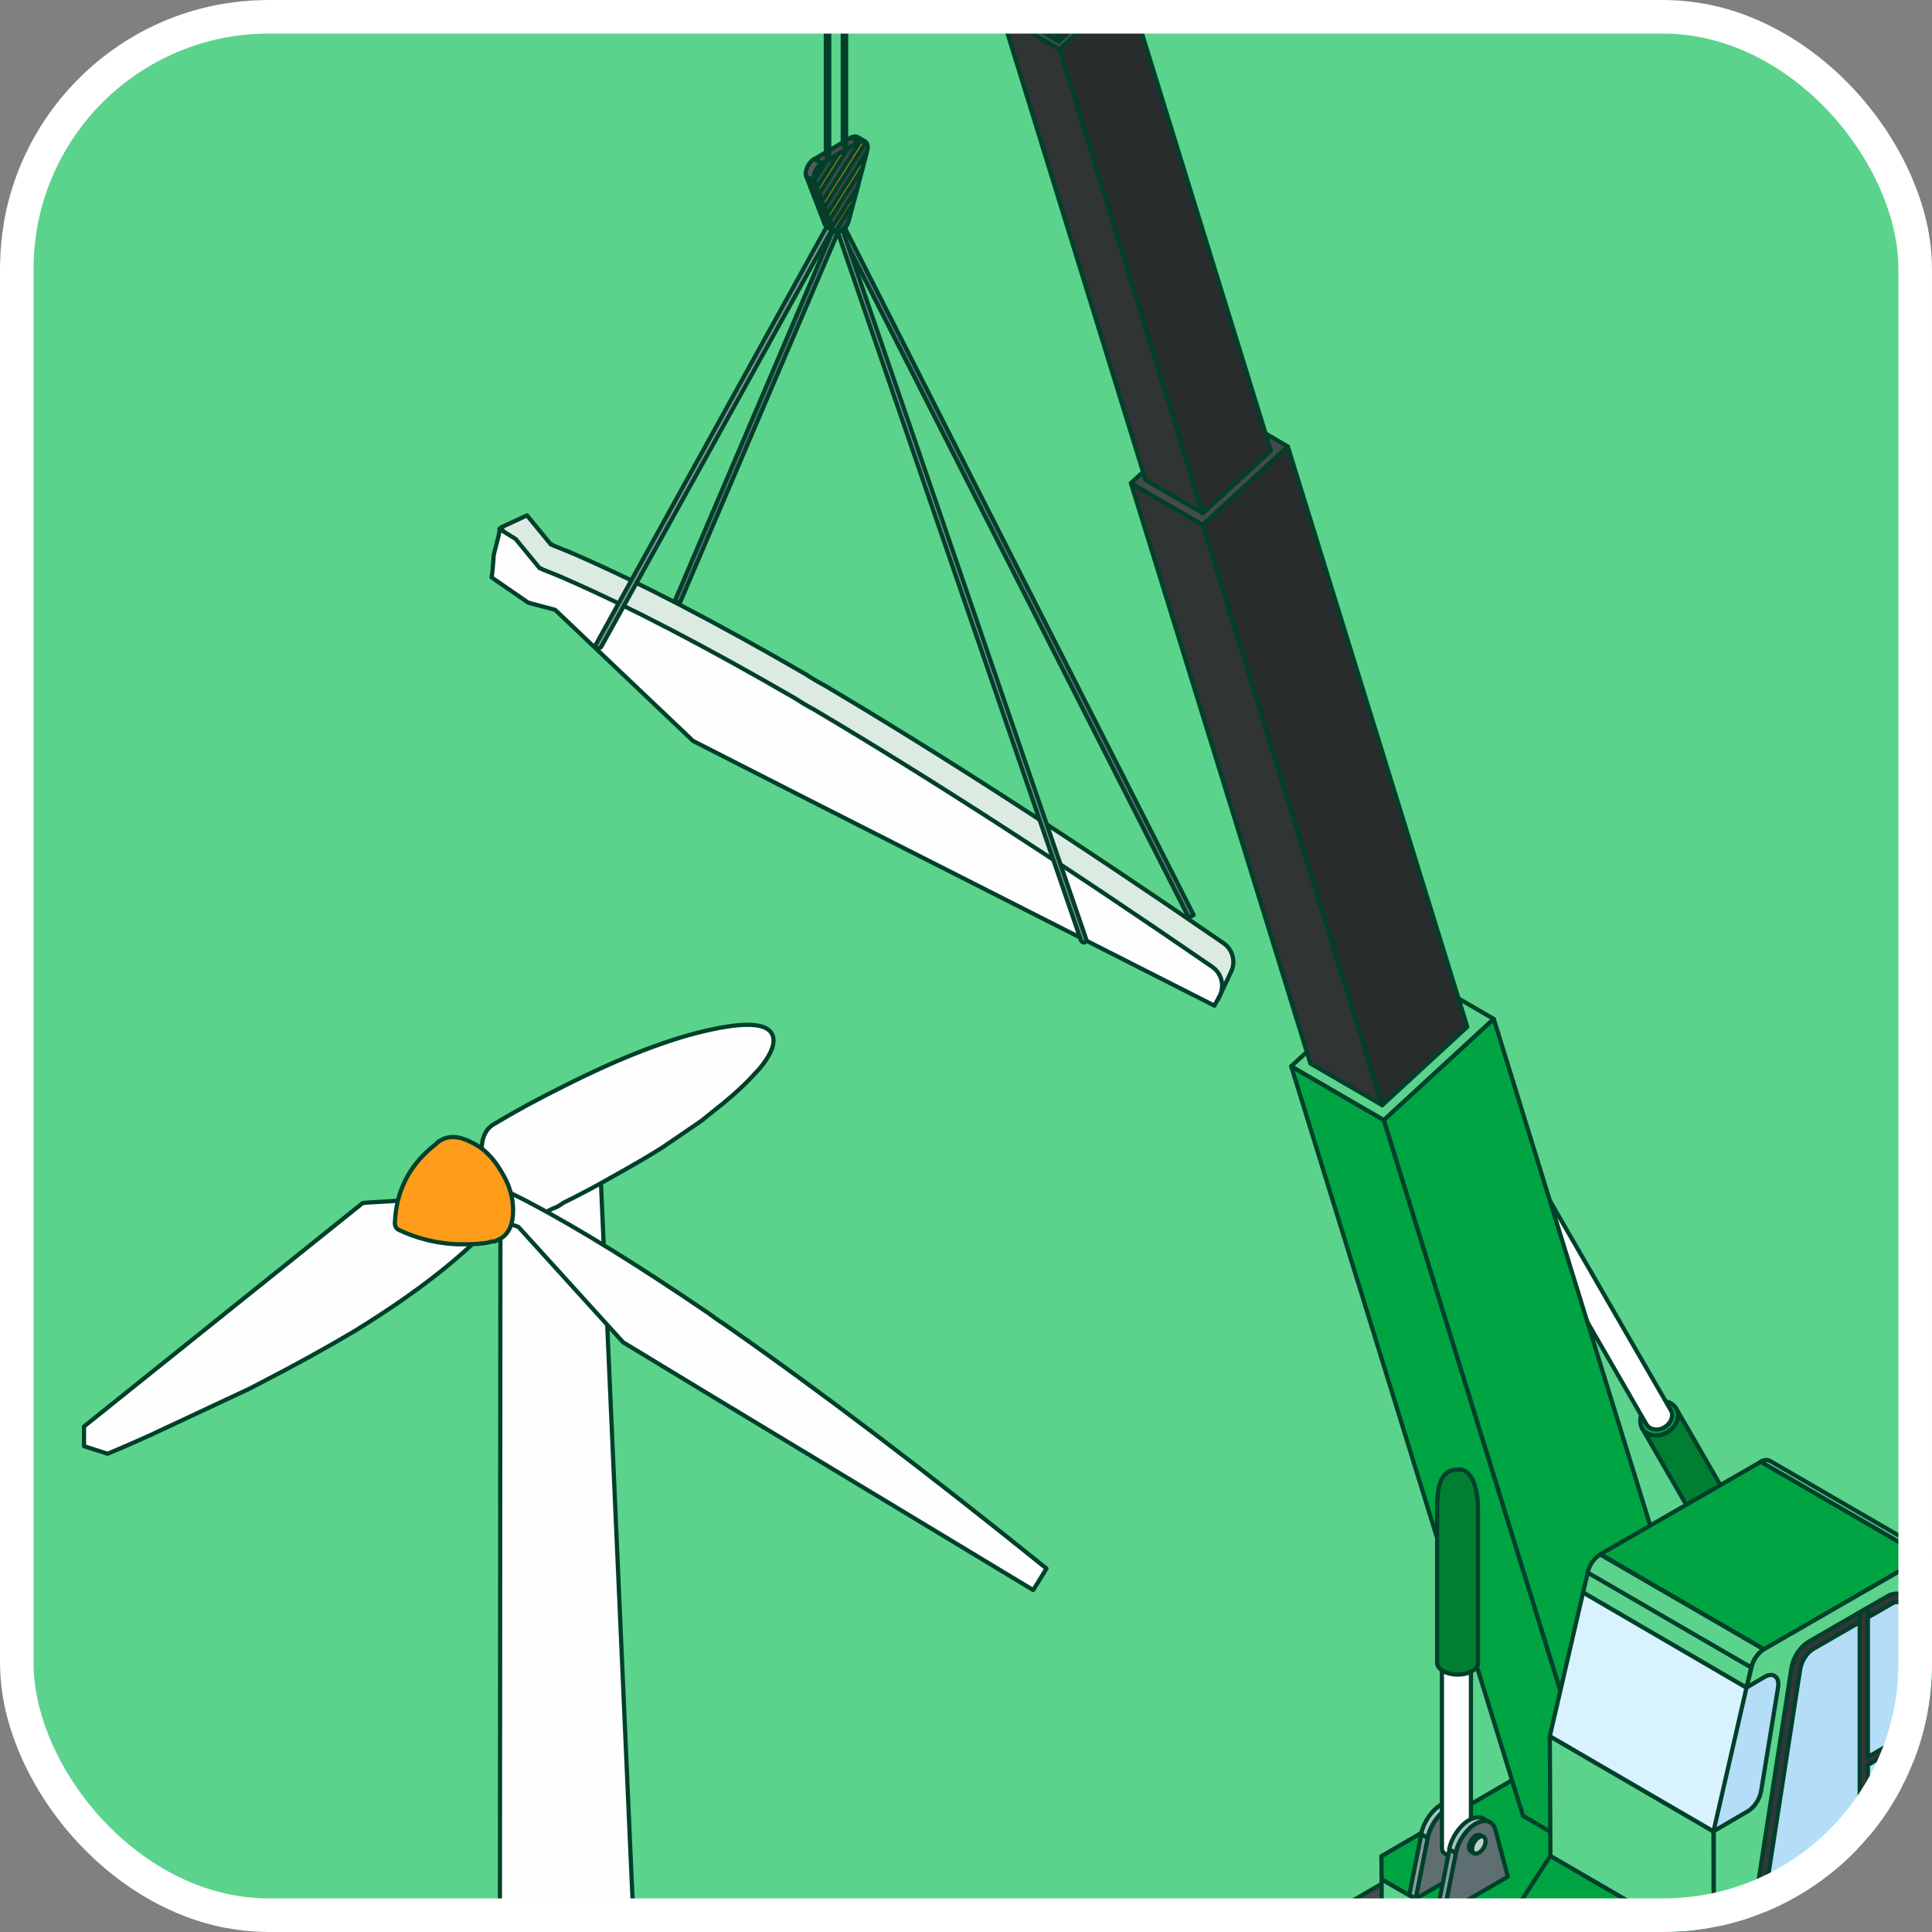 <svg width="115" height="115" viewBox="0 0 115 115" fill="none" xmlns="http://www.w3.org/2000/svg">
<rect x="0" y="0" width="115" height="115" fill="#808080" stroke="none"/>
<g clip-path="url(#clip0_9440_12112)">
<rect width="115" height="115" rx="16" fill="#D8F3FF"/>
<rect x="0.125" y="0.125" width="114.75" height="114.75" fill="#5BD38C" stroke="#00402A" stroke-width="0.25"/>
<path d="M30.049 31.796C29.986 31.664 29.908 31.53 29.81 31.401L31.368 30.678L32.798 32.417C32.846 32.413 32.884 32.427 32.94 32.475C33.458 32.68 33.977 32.882 34.498 33.12C38.138 34.716 42.634 37.053 47.947 40.127C48.328 40.375 48.711 40.607 49.089 40.803C56.075 44.942 63.989 50.055 72.828 56.142C73.389 56.528 73.574 57.271 73.262 57.876L72.5 59.5L48.362 45.975L41.922 42.693L33.71 34.887L32.383 34.537L32.098 34.454L29.929 32.957L29.975 32.661L30.049 31.796Z" fill="#DCEBE1" stroke="#00402A" stroke-width="0.25" stroke-linecap="round" stroke-linejoin="round"/>
<path d="M29.38 33.206C29.318 33.075 29.821 31.609 29.723 31.48L30.699 32.088L32.129 33.828C32.178 33.824 32.215 33.837 32.271 33.885C32.789 34.091 33.308 34.293 33.829 34.531C37.469 36.127 41.965 38.464 47.278 41.538C47.659 41.785 48.042 42.017 48.42 42.214C55.406 46.353 63.32 51.466 72.159 57.553C72.72 57.939 72.905 58.682 72.593 59.286L72.289 59.861L47.694 47.386L41.254 44.103L33.041 36.298L31.714 35.947L31.43 35.864L29.26 34.368L29.307 34.072L29.38 33.206Z" fill="#FFFEFF" stroke="#00402A" stroke-width="0.25" stroke-linecap="round" stroke-linejoin="round"/>
<path fill-rule="evenodd" clip-rule="evenodd" d="M29.788 69.996C29.9 70.264 30.186 70.516 30.624 70.784C31.191 71.039 31.885 71.18 32.709 71.18H33.107C33.746 71.138 34.325 71.01 34.852 70.784C35.448 70.49 35.744 70.137 35.744 69.728L35.688 69.558C35.645 69.221 35.375 68.924 34.852 68.672C34.328 68.404 33.746 68.263 33.107 68.221H32.709C31.885 68.221 31.191 68.374 30.624 68.672C30.17 68.898 29.887 69.149 29.788 69.46V69.996Z" fill="#26BF64" stroke="#00402A" stroke-width="0.25" stroke-linecap="round" stroke-linejoin="round"/>
<path fill-rule="evenodd" clip-rule="evenodd" d="M35.745 69.715C35.745 70.124 35.448 70.477 34.852 70.771C34.329 70.997 33.746 71.124 33.108 71.167H32.709C31.886 71.167 31.191 71.039 30.625 70.771C30.171 70.503 29.887 70.251 29.789 69.983L29.759 111.591L29.73 125.776V142.142H29.841C29.799 142.253 29.769 142.355 29.73 142.423V142.93C29.841 143.493 30.296 143.957 31.076 144.323C31.672 144.617 32.354 144.83 33.104 144.944C33.516 144.987 33.941 145 34.395 145H34.905C35.998 144.928 36.904 144.706 37.658 144.323C38.523 143.914 38.978 143.437 39.004 142.871V142.816C39.047 142.773 39.06 142.718 39.06 142.646C39.06 142.574 39.047 142.492 39.004 142.42L38.606 133.702L38.494 131.194L38.237 125.772L37.585 111.587L35.741 69.712L35.745 69.715Z" fill="#FFFEFF" stroke="#00402A" stroke-width="0.25" stroke-linecap="round" stroke-linejoin="round"/>
<path fill-rule="evenodd" clip-rule="evenodd" d="M43.646 65.163C44.114 64.754 44.525 64.359 44.851 63.993L45.22 63.597C45.76 62.936 46.043 62.387 46.043 61.949C46.043 60.978 44.825 60.752 42.385 61.272C39.919 61.792 36.953 62.933 33.509 64.679C32.004 65.425 30.602 66.187 29.298 66.975C28.886 67.269 28.672 67.763 28.672 68.427C28.672 68.947 28.801 69.47 29.041 69.99L29.071 70.101H29.1C29.156 70.199 29.229 70.314 29.298 70.438L30.361 71.72C30.589 71.873 30.786 72.001 30.987 72.115C31.356 72.298 31.695 72.383 31.994 72.341C32.291 72.23 32.59 72.102 32.887 71.945C33.114 71.873 33.311 71.762 33.512 71.608C34.562 71.088 35.57 70.552 36.548 69.99C37.555 69.427 38.52 68.878 39.412 68.312C40.235 67.75 41.029 67.213 41.779 66.694C42.007 66.51 42.204 66.34 42.405 66.187C42.859 65.834 43.284 65.484 43.653 65.16L43.646 65.163Z" fill="#FFFEFF" stroke="#00402A" stroke-width="0.25" stroke-linecap="round" stroke-linejoin="round"/>
<path d="M28.047 70.278C28.004 70.166 27.948 70.052 27.876 69.941L29.193 69.444L30.256 70.951C30.296 70.951 30.325 70.964 30.368 71.007C30.78 71.206 31.191 71.402 31.603 71.628C34.48 73.152 38.013 75.333 42.168 78.165C42.465 78.39 42.764 78.603 43.06 78.786C48.72 82.73 55.13 87.589 62.291 93.364L61.781 94.194L61.498 94.645L42.155 82.968L37.091 79.898L30.852 73.024L29.789 72.658L29.561 72.573C27.688 74.699 24.866 76.912 21.123 79.221C19.365 80.264 17.478 81.304 15.45 82.347C15.253 82.445 15.052 82.56 14.854 82.658L8.898 85.447C8.092 85.813 7.252 86.18 6.403 86.533L5 86.081V84.911L15.453 76.53L21.581 71.615L21.808 71.586L27.879 71.219L27.935 70.981L28.047 70.278Z" fill="#FFFEFF" stroke="#00402A" stroke-width="0.25" stroke-linecap="round" stroke-linejoin="round"/>
<path fill-rule="evenodd" clip-rule="evenodd" d="M29.819 69.699C29.338 68.881 28.742 68.306 28.031 67.979C27.307 67.612 26.698 67.583 26.2 67.894C26.144 67.923 26.072 67.966 26.016 68.034C25.96 68.09 25.861 68.175 25.746 68.26C24.314 69.444 23.576 70.951 23.504 72.795C23.504 72.978 23.576 73.119 23.731 73.204C24.794 73.711 25.957 74.008 27.205 74.064H27.843C28.212 74.064 28.594 74.035 28.979 73.979L29.305 73.894H29.447C29.575 73.838 29.687 73.767 29.816 73.711C30.296 73.417 30.54 72.867 30.54 72.076C30.553 71.272 30.313 70.484 29.816 69.695L29.819 69.699Z" fill="#FF9C1A" stroke="#00402A" stroke-width="0.25" stroke-linecap="round" stroke-linejoin="round"/>
<path d="M97.852 103.059L159.944 138.909L132.36 154.956L70.268 119.089L97.852 103.059Z" fill="#454B4C" stroke="#00402A" stroke-width="0.25" stroke-linejoin="round"/>
<path d="M50.096 13.182L49.928 12.881L40.166 35.776L40.467 35.894L49.962 13.635L70.764 54.629L71.049 54.461L50.096 13.182Z" fill="#697474" stroke="#00402A" stroke-width="0.25" stroke-linejoin="round"/>
<path d="M49.576 13.635L49.107 13.367C49.107 13.367 49.174 13.484 49.224 13.518L49.694 13.786C49.694 13.786 49.61 13.702 49.576 13.635Z" fill="#535C5C" stroke="#00402A" stroke-width="0.25" stroke-linejoin="round"/>
<path d="M51.035 8.152C50.951 8.102 50.817 8.102 50.666 8.186L51.136 8.454C51.286 8.37 51.404 8.37 51.504 8.42L51.035 8.152Z" fill="#535C5C" stroke="#00402A" stroke-width="0.25" stroke-linejoin="round"/>
<path d="M49.14 12.528L48.469 10.784L47.999 10.516L48.67 12.26L49.106 13.384L49.576 13.635L49.14 12.528Z" fill="#2A2E2E" stroke="#00402A" stroke-width="0.25" stroke-linejoin="round"/>
<path d="M50.666 8.185L49.576 8.823L48.486 9.46L48.939 9.728L50.029 9.091L51.136 8.454L50.666 8.185Z" fill="#474F4F" stroke="#00402A" stroke-width="0.25" stroke-linejoin="round"/>
<path d="M48.939 9.728L48.469 9.46C48.117 9.661 47.865 10.214 48 10.516L48.469 10.784C48.335 10.483 48.586 9.929 48.939 9.728Z" fill="#535C5C" stroke="#00402A" stroke-width="0.25" stroke-linejoin="round"/>
<path d="M51.135 8.454L50.045 9.091L48.955 9.728C48.603 9.929 48.352 10.483 48.486 10.785L49.157 12.528L49.593 13.652C49.676 13.87 49.878 13.887 50.062 13.769C50.263 13.652 50.465 13.417 50.532 13.099L50.968 11.472L51.621 8.974C51.739 8.521 51.487 8.269 51.135 8.471V8.454Z" fill="#404747" stroke="#00402A" stroke-width="0.25" stroke-linejoin="round"/>
<path d="M49.257 9.342C49.257 9.342 49.157 9.292 49.157 9.242V-18.341C49.157 -18.341 49.207 -18.442 49.257 -18.442C49.308 -18.442 49.358 -18.392 49.358 -18.341V9.259C49.358 9.259 49.308 9.359 49.257 9.359V9.342Z" fill="#697474" stroke="#00402A" stroke-width="0.25" stroke-linejoin="round"/>
<path d="M50.263 8.722C50.263 8.722 50.163 8.672 50.163 8.621V-18.979C50.163 -18.979 50.213 -19.079 50.263 -19.079C50.313 -19.079 50.364 -19.029 50.364 -18.979V8.621C50.364 8.621 50.313 8.722 50.263 8.722Z" fill="#697474" stroke="#00402A" stroke-width="0.25" stroke-linejoin="round"/>
<path d="M49.224 9.56L48.453 10.768C48.335 10.466 48.587 9.929 48.922 9.728L49.207 9.56H49.224ZM50.951 11.472L51.018 11.204L49.526 13.551L49.559 13.635C49.593 13.719 49.643 13.769 49.71 13.786L50.767 12.109L50.951 11.438V11.472ZM51.337 9.996L51.572 9.074L49.224 12.78L49.358 13.115L51.337 9.996ZM50.482 8.839L50.029 9.091L49.928 9.141L48.62 11.204L48.754 11.539L50.482 8.823V8.839ZM51.521 8.454C51.521 8.454 51.32 8.387 51.186 8.454L48.939 12.009L49.073 12.344L51.538 8.471L51.521 8.454Z" fill="#D38E05" stroke="#00402A" stroke-width="0.25" stroke-linejoin="round"/>
<path d="M108.114 98.314C108.114 98.314 108.08 98.23 108.047 98.18L99.763 83.826C99.763 83.826 99.814 83.91 99.83 83.96C100.015 84.463 99.68 85.084 99.076 85.335C98.808 85.453 98.539 85.469 98.288 85.402C98.036 85.335 97.852 85.201 97.734 85L106.018 99.353C106.253 99.756 106.823 99.907 107.359 99.672C107.946 99.42 108.298 98.817 108.114 98.297V98.314Z" fill="#007F33" stroke="#00402A" stroke-width="0.25" stroke-linejoin="round"/>
<path d="M99.83 83.96C99.645 83.457 99.025 83.256 98.421 83.507C97.834 83.759 97.499 84.363 97.683 84.882C97.868 85.385 98.488 85.587 99.075 85.335C99.662 85.084 100.014 84.48 99.83 83.96Z" fill="#00A443" stroke="#00402A" stroke-width="0.25" stroke-linejoin="round"/>
<path d="M99.495 84.027C99.495 84.027 99.461 83.96 99.444 83.927L90.859 69.053C90.859 69.053 90.893 69.121 90.909 69.154C90.775 68.785 90.323 68.634 89.903 68.819C89.484 69.003 89.233 69.439 89.367 69.808C89.367 69.842 89.4 69.875 89.417 69.909L98.002 84.782C98.17 85.067 98.573 85.184 98.958 85.017C99.377 84.832 99.629 84.396 99.495 84.027Z" fill="white" stroke="#00402A" stroke-width="0.25" stroke-linejoin="round"/>
<path d="M111.149 112.583C105.129 109.112 95.404 109.112 89.435 112.583C83.465 116.054 83.482 121.688 89.502 125.159C95.505 128.63 105.23 128.63 111.216 125.159C117.186 121.688 117.152 116.054 111.149 112.583Z" fill="#383E40" stroke="#00402A" stroke-width="0.25" stroke-linejoin="round"/>
<mask id="mask0_9440_12112" style="mask-type:luminance" maskUnits="userSpaceOnUse" x="86" y="111" width="29" height="16">
<path d="M114.452 111.745V118.351C114.419 120.431 113.06 122.51 110.327 124.103C104.827 127.306 95.873 127.306 90.34 124.103C87.556 122.493 86.165 120.38 86.165 118.268V111.661C86.181 113.774 87.573 115.887 90.357 117.496C95.89 120.682 104.844 120.682 110.344 117.496C113.077 115.903 114.435 113.824 114.452 111.745Z" fill="white" stroke="white" stroke-width="0.25" stroke-linejoin="round"/>
</mask>
<g mask="url(#mask0_9440_12112)">
<path d="M110.361 117.496C104.861 120.699 95.907 120.699 90.374 117.496C87.59 115.887 86.198 113.774 86.198 111.661V118.268C86.165 120.38 87.557 122.493 90.34 124.103C95.874 127.289 104.828 127.289 110.328 124.103C113.061 122.51 114.419 120.431 114.436 118.351V111.745C114.452 113.824 113.094 115.903 110.361 117.496Z" fill="url(#paint0_linear_9440_12112)" stroke="#00402A" stroke-width="0.25" stroke-linejoin="round"/>
</g>
<path d="M110.295 105.926C104.761 102.724 95.807 102.724 90.307 105.926C84.807 109.129 84.841 114.31 90.374 117.496C95.908 120.682 104.862 120.682 110.362 117.496C115.862 114.31 115.828 109.112 110.295 105.926Z" fill="#383E40" stroke="#00402A" stroke-width="0.25" stroke-linejoin="round"/>
<path d="M101.691 121.722V123.6L127.85 108.408V106.53L101.691 121.722Z" fill="#26BF64" stroke="#00402A" stroke-width="0.25" stroke-linejoin="round"/>
<path d="M82.241 111.862V113.74L99.311 123.6L99.327 121.722L82.241 111.862Z" fill="#5BD38C" stroke="#00402A" stroke-width="0.25" stroke-linejoin="round"/>
<path d="M127.85 105.138L110.763 95.278H108.382L82.224 110.487L82.241 111.862L99.328 121.722H101.692L127.85 106.53V105.138Z" fill="#00A443" stroke="#00402A" stroke-width="0.25" stroke-linejoin="round"/>
<path d="M82.375 66.672L76.858 63.47L90.658 108.089L96.175 111.292L82.375 66.672Z" fill="#00A443" stroke="#00402A" stroke-width="0.25" stroke-linejoin="round"/>
<path d="M83.397 57.45L76.858 63.47L82.375 66.672L88.914 60.653L83.397 57.45Z" fill="#5BD38C" stroke="#00402A" stroke-width="0.25" stroke-linejoin="round"/>
<path d="M88.914 60.653L82.374 66.672L96.175 111.292L102.697 105.272L88.914 60.653Z" fill="#00A443" stroke="#00402A" stroke-width="0.25" stroke-linejoin="round"/>
<path d="M82.275 65.784L77.999 63.302L67.317 28.76L71.593 31.241L82.275 65.784Z" fill="#303435" stroke="#00402A" stroke-width="0.25" stroke-linejoin="round"/>
<path d="M71.593 31.241L67.317 28.76L72.381 24.081L76.657 26.58L71.593 31.241Z" fill="#454B4C" stroke="#00402A" stroke-width="0.25" stroke-linejoin="round"/>
<path d="M76.657 26.58L87.338 61.122L82.275 65.784L71.593 31.241L76.657 26.58Z" fill="#282C2D" stroke="#00402A" stroke-width="0.25" stroke-linejoin="round"/>
<path d="M71.593 30.554L68.189 28.575L59.654 0.958L63.075 2.937L71.593 30.554Z" fill="#303435" stroke="#00402A" stroke-width="0.25" stroke-linejoin="round"/>
<path d="M63.075 2.937L59.654 0.958L63.695 -2.764L67.116 -0.785L63.075 2.937Z" fill="#454B4C" stroke="#00402A" stroke-width="0.25" stroke-linejoin="round"/>
<path d="M67.116 -0.785L75.651 26.831L71.593 30.554L63.075 2.937L67.116 -0.785Z" fill="#282C2D" stroke="#00402A" stroke-width="0.25" stroke-linejoin="round"/>
<path d="M63.024 2.468L60.291 0.875L53.433 -21.309L56.166 -19.716L63.024 2.468Z" fill="#303435" stroke="#00402A" stroke-width="0.25" stroke-linejoin="round"/>
<path d="M59.419 -22.718L66.277 -0.517L63.024 2.468L56.166 -19.716L59.419 -22.718Z" fill="#282C2D" stroke="#00402A" stroke-width="0.25" stroke-linejoin="round"/>
<path d="M115.374 101.55L105.632 95.899L115.877 90.818L125.603 96.486L115.374 101.55Z" fill="#00A443" stroke="#00402A" stroke-width="0.25" stroke-linejoin="round"/>
<path d="M99.948 119.324L90.206 113.673L92.285 110.47L102.01 116.121L99.948 119.324Z" fill="#00A443" stroke="#00402A" stroke-width="0.25" stroke-linejoin="round"/>
<path d="M99.948 120.9L90.222 115.249L90.206 113.673L99.948 119.324V120.9Z" fill="#5BD38C" stroke="#00402A" stroke-width="0.25" stroke-linejoin="round"/>
<path d="M113.228 95.865L103.485 90.215C103.502 90.013 103.452 89.846 103.334 89.762L113.077 95.413C113.194 95.496 113.244 95.664 113.228 95.865Z" fill="#5BD38C" stroke="#00402A" stroke-width="0.25" stroke-linejoin="round"/>
<path d="M114.536 92.663L104.793 87.012C105.011 86.878 105.213 86.878 105.364 86.962L115.106 92.612C114.955 92.529 114.754 92.545 114.536 92.663Z" fill="#5BD38C" stroke="#00402A" stroke-width="0.25" stroke-linejoin="round"/>
<path d="M101.994 109.012L92.251 103.344L94.28 102.17L104.023 107.838L101.994 109.012Z" fill="#00A443" stroke="#00402A" stroke-width="0.25" stroke-linejoin="round"/>
<path d="M103.653 99.672L106.253 98.766L104.945 108.156L101.423 110.068L103.653 99.672Z" fill="#B4DEF7" stroke="#00402A" stroke-width="0.25" stroke-linejoin="round"/>
<path d="M102.01 116.121L92.285 110.47L92.251 103.344L101.994 109.012L102.01 116.121Z" fill="#5BD38C" stroke="#00402A" stroke-width="0.25" stroke-linejoin="round"/>
<path d="M105.011 98.179L95.269 92.512L104.81 87.012L114.536 92.663L105.011 98.179Z" fill="#00A443" stroke="#00402A" stroke-width="0.25" stroke-linejoin="round"/>
<path d="M103.955 100.46L94.23 94.792L94.515 93.585L104.24 99.253L103.955 100.46Z" fill="#5BD38C" stroke="#00402A" stroke-width="0.25" stroke-linejoin="round"/>
<path d="M104.241 99.253L94.499 93.602C94.599 93.166 94.901 92.73 95.253 92.529L104.995 98.18C104.643 98.381 104.341 98.817 104.241 99.253Z" fill="#5BD38C" stroke="#00402A" stroke-width="0.25" stroke-linejoin="round"/>
<path d="M126.894 96.922C127.649 98.565 127.548 103.763 127.515 104.987L99.948 120.9V119.324L102.011 116.121V108.995L104.023 107.821C104.409 107.603 104.744 107.1 104.828 106.614L105.834 100.46C105.884 100.158 105.834 99.906 105.666 99.789C105.515 99.655 105.28 99.672 105.029 99.823L103.973 100.443L104.258 99.236C104.358 98.8 104.66 98.364 105.012 98.163L114.553 92.663C114.989 92.411 115.358 92.612 115.358 93.115V101.55L125.62 96.486C126.19 96.268 126.676 96.436 126.911 96.922H126.894ZM113.229 95.865C113.245 95.664 113.195 95.496 113.078 95.413C112.96 95.329 112.793 95.346 112.625 95.446L107.947 98.146C107.561 98.364 107.242 98.867 107.158 99.336L104.962 113.522C104.861 114.092 105.213 114.394 105.666 114.126L111.166 110.957C112.155 110.387 113.061 109.095 113.245 107.871C113.245 107.804 113.245 96.469 113.245 95.865H113.229Z" fill="#5BD38C" stroke="#00402A" stroke-width="0.25" stroke-linejoin="round"/>
<path d="M94.23 94.792L92.251 103.344L101.994 109.012L103.956 100.46L94.23 94.792Z" fill="#D8F3FF" stroke="#00402A" stroke-width="0.25" stroke-linejoin="round"/>
<path d="M105.347 114.763C105.079 114.763 104.827 114.646 104.66 114.444C104.458 114.193 104.375 113.841 104.442 113.438L106.638 99.269C106.739 98.632 107.158 98.012 107.678 97.71L112.356 95.01C112.524 94.91 112.708 94.859 112.893 94.859C113.077 94.859 113.228 94.91 113.362 94.993C113.647 95.195 113.781 95.53 113.748 95.932C113.748 96.016 113.781 107.821 113.748 107.972C113.547 109.313 112.557 110.772 111.417 111.426L105.917 114.595C105.716 114.713 105.532 114.763 105.33 114.763H105.347ZM108.214 98.615C107.98 98.749 107.745 99.118 107.695 99.437L105.498 113.623L110.914 110.504C111.803 109.984 112.574 108.861 112.725 107.804C112.725 107.62 112.725 97.693 112.708 96.033L108.214 98.632V98.615Z" fill="#323739" stroke="#00402A" stroke-width="0.25" stroke-linejoin="round"/>
<path d="M113.228 95.865C113.245 95.664 113.195 95.496 113.077 95.413C112.96 95.329 112.792 95.346 112.625 95.446L107.946 98.146C107.561 98.364 107.242 98.867 107.158 99.336L104.962 113.522C104.861 114.092 105.213 114.394 105.666 114.126L111.166 110.957C112.155 110.386 113.061 109.095 113.245 107.871C113.245 107.804 113.245 96.469 113.245 95.865H113.228Z" fill="#B4DEF7" stroke="#00402A" stroke-width="0.25" stroke-linejoin="round"/>
<path d="M113.782 103.076L111.183 104.585V95.698L110.696 95.983V111.862L111.183 111.577V105.054L113.782 103.545C113.782 103.394 113.782 103.227 113.782 103.076Z" fill="#323739" stroke="#00402A" stroke-width="0.25" stroke-linejoin="round"/>
<path d="M84.286 113.019L83.884 112.801L84.605 109.179L84.99 109.397L84.286 113.019Z" fill="#869C9F" stroke="#00402A" stroke-width="0.25" stroke-linejoin="round"/>
<path d="M86.634 107.352C86.416 107.217 86.097 107.251 85.762 107.435C85.226 107.754 84.739 108.458 84.588 109.163L84.974 109.397C85.108 108.693 85.611 107.972 86.148 107.67C86.483 107.486 86.785 107.452 87.02 107.586L86.634 107.352Z" fill="#A6C2C6" stroke="#00402A" stroke-width="0.25" stroke-linejoin="round"/>
<path d="M86.164 107.67C86.718 107.352 87.204 107.502 87.338 108.039L88.076 110.823L84.269 113.019L84.991 109.397C85.125 108.693 85.628 107.972 86.164 107.67Z" fill="#5F6F71" stroke="#00402A" stroke-width="0.25" stroke-linejoin="round"/>
<path d="M85.829 96.368V110.051C85.829 110.185 85.93 110.303 86.097 110.403C86.433 110.605 86.969 110.605 87.305 110.403C87.472 110.303 87.556 110.185 87.556 110.051V96.368H85.846H85.829Z" fill="white" stroke="#00402A" stroke-width="0.25" stroke-linejoin="round"/>
<path d="M86.802 87.481C86.316 87.481 85.544 87.565 85.544 89.678V98.968C85.544 99.152 85.662 99.337 85.897 99.471C86.366 99.739 87.137 99.756 87.624 99.471C87.858 99.337 87.976 99.152 87.976 98.968V89.863C87.976 88.856 87.741 87.465 86.819 87.465L86.802 87.481Z" fill="#007F33" stroke="#00402A" stroke-width="0.25" stroke-linejoin="round"/>
<path d="M85.963 113.925L85.561 113.69L86.282 110.068L86.668 110.303L85.963 113.925Z" fill="#869C9F" stroke="#00402A" stroke-width="0.25" stroke-linejoin="round"/>
<path d="M88.311 108.257C88.093 108.123 87.774 108.156 87.439 108.341C86.902 108.66 86.399 109.364 86.265 110.068L86.651 110.303C86.785 109.599 87.288 108.878 87.825 108.576C88.16 108.391 88.462 108.358 88.697 108.492L88.311 108.257Z" fill="#A6C2C6" stroke="#00402A" stroke-width="0.25" stroke-linejoin="round"/>
<path d="M87.841 108.559C88.394 108.24 88.881 108.391 89.015 108.928L89.753 111.711L85.946 113.908L86.667 110.286C86.802 109.582 87.305 108.861 87.841 108.559Z" fill="#5F6F71" stroke="#00402A" stroke-width="0.25" stroke-linejoin="round"/>
<path d="M88.126 109.23C88.126 109.23 87.959 109.196 87.841 109.263C87.623 109.381 87.439 109.699 87.439 109.951C87.439 110.068 87.489 110.169 87.556 110.202L87.724 110.303C87.724 110.303 87.607 110.169 87.607 110.051C87.607 109.8 87.791 109.498 88.009 109.364C88.126 109.297 88.227 109.297 88.294 109.33L88.126 109.23Z" fill="#D6E4E5" stroke="#00402A" stroke-width="0.25" stroke-linejoin="round"/>
<path d="M88.026 109.364C88.244 109.229 88.428 109.33 88.428 109.598C88.428 109.85 88.261 110.152 88.026 110.286C87.808 110.403 87.624 110.303 87.624 110.051C87.624 109.8 87.808 109.498 88.026 109.364Z" fill="#C3CECF" stroke="#00402A" stroke-width="0.25" stroke-linejoin="round"/>
<path d="M49.51 13.685L35.777 38.519C35.777 38.519 35.626 38.636 35.542 38.586C35.458 38.535 35.425 38.435 35.475 38.351L49.208 13.501L49.493 13.668L49.51 13.685ZM50.164 13.652C50.164 13.652 50.096 13.736 50.063 13.752C49.996 13.786 49.929 13.786 49.862 13.803L64.345 55.982C64.345 55.982 64.429 56.099 64.496 56.099C64.513 56.099 64.529 56.099 64.546 56.099C64.63 56.066 64.68 55.982 64.647 55.881L50.147 13.668L50.164 13.652Z" fill="#869494" stroke="#00402A" stroke-width="0.25" stroke-linejoin="round"/>
</g>
<rect x="1" y="1" width="113" height="113" rx="15" stroke="white" stroke-width="2"/>
<defs>
<linearGradient id="paint0_linear_9440_12112" x1="86.182" y1="119.089" x2="114.469" y2="119.089" gradientUnits="userSpaceOnUse">
<stop stop-color="#262A2B"/>
<stop offset="1" stop-color="#1F2223"/>
</linearGradient>
<clipPath id="clip0_9440_12112">
<rect width="115" height="115" rx="16" fill="white"/>
</clipPath>
</defs>
</svg>
